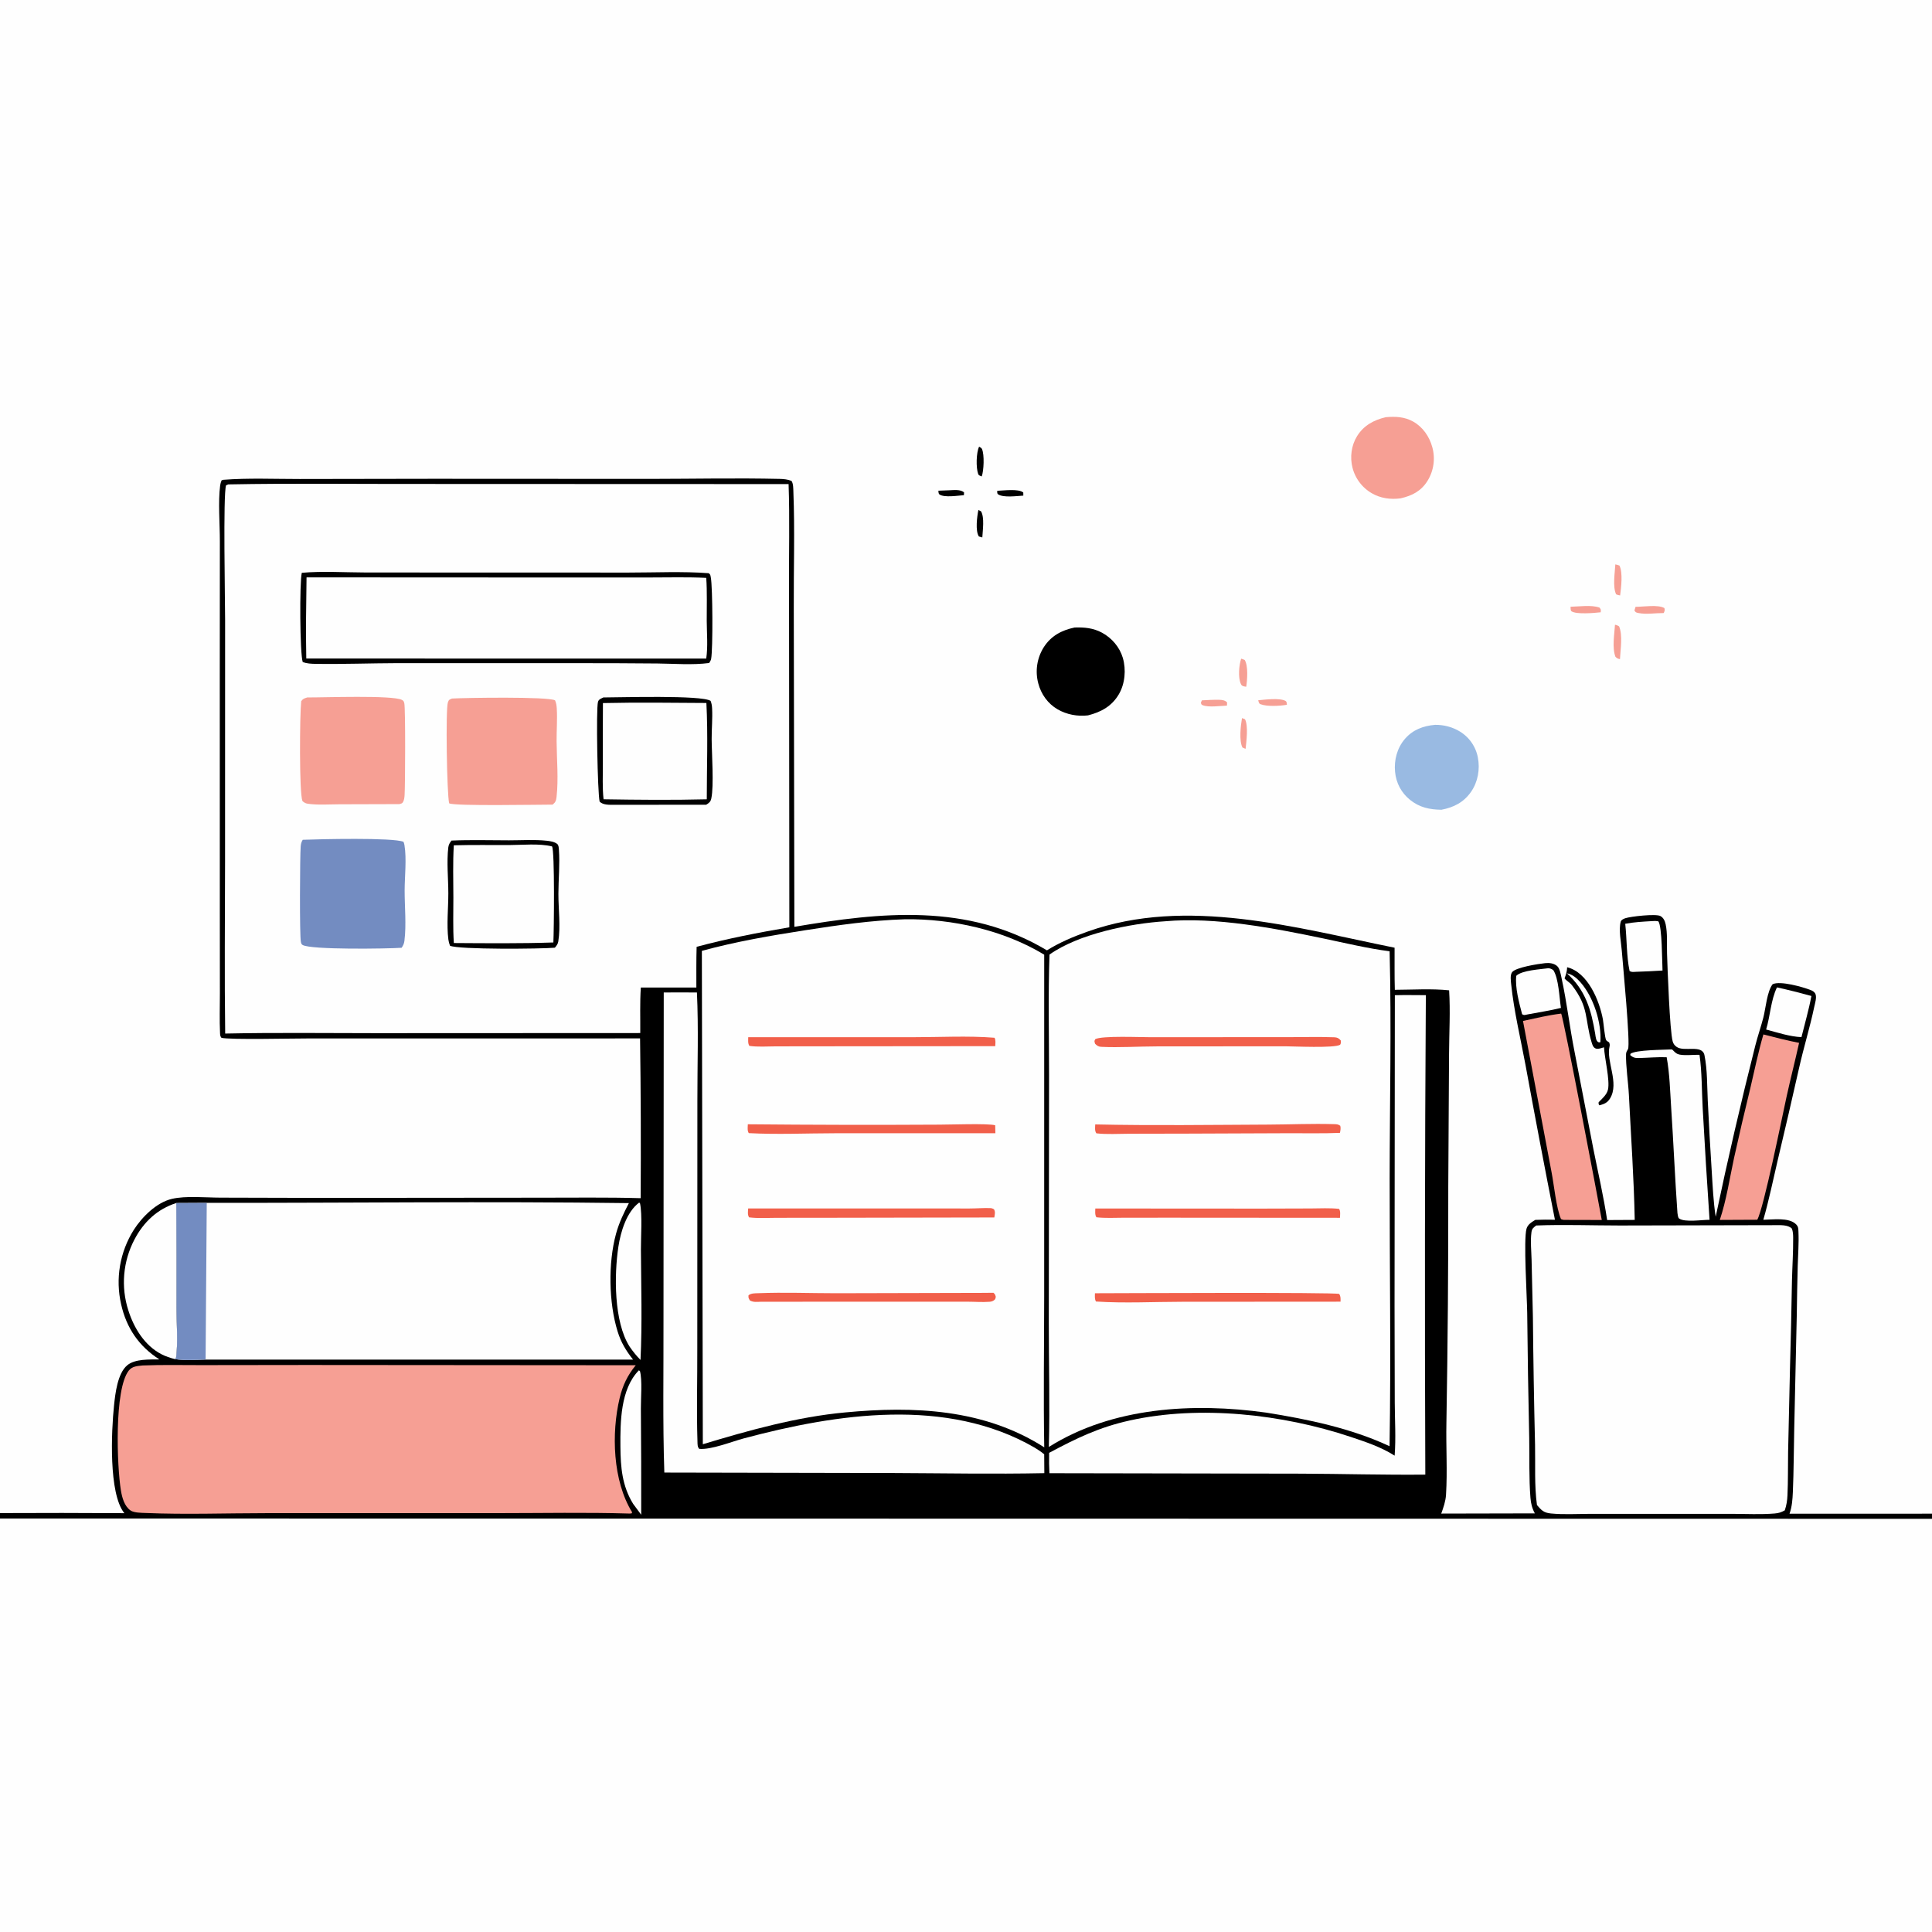 <?xml version="1.0" encoding="utf-8" ?>
<svg xmlns="http://www.w3.org/2000/svg" xmlns:xlink="http://www.w3.org/1999/xlink" width="1024" height="1024">
	<rect width="100%" height="100%" fill="#333333" stroke="none"/>
	<path d="M0 0L1024 0L1024 802.281L1024 805L1024 1024L0 1024L0 804.824L0 801.971L0 0Z"/>
	<path fill="#FEFEFE" d="M941.827 523.341C947.941 524.663 954.047 526.235 960.079 527.888C958.727 535.19 956.587 542.494 954.812 549.71C948.548 549.414 942.121 547.278 936.082 545.665C938.278 538.491 938.561 530.061 941.827 523.341Z"/>
	<path fill="#FEFEFE" d="M820.684 513.172C821.811 513.299 822.348 513.562 823.286 514.194C826.151 518.575 826.466 528.723 827.33 534.216C821.549 535.646 815.527 536.545 809.67 537.659C808.411 537.884 807.858 538.287 806.747 537.545C805.166 531.47 802.945 523.44 803.657 517.193C806.719 514.225 816.441 513.784 820.684 513.172Z"/>
	<path fill="#FEFEFE" d="M875.411 488.217C876.703 488.086 877.657 488.098 878.957 488.327C880.978 490.863 880.944 510.193 881.169 514.399Q874.028 514.858 866.875 515.084C865.668 515.141 864.779 515.323 863.71 514.662C862.033 506.66 862.326 497.818 861.41 489.619C866.058 488.725 870.697 488.492 875.411 488.217Z"/>
	<path fill="#FEFEFE" d="M338.625 726.308L339.2 726.732C340.486 731.584 339.635 741.117 339.676 746.567Q339.913 774.707 339.852 802.848L335.572 797.067C329.727 787.57 328.917 777.632 328.836 766.707C328.741 753.702 328.853 736.208 338.625 726.308Z"/>
	<path fill="#FEFEFE" d="M338.798 637.366L339.242 637.844C340.486 643.815 339.656 655.909 339.696 662.43C339.815 681.836 340.417 701.409 339.481 720.797C337.285 718.563 335.479 716.33 333.712 713.743C325.318 700.618 325.492 675.67 327.76 660.767C328.964 652.852 332.106 642.326 338.798 637.366Z"/>
	<path fill="#FEFEFE" d="M885.626 556.225L886.281 556.259C887.099 557.056 888.135 558.226 889.191 558.657C891.816 559.728 897.74 558.952 900.783 559.092C902.111 568.335 901.942 578.295 902.477 587.642Q904.097 617.093 906.097 646.52C902.306 646.489 892.863 647.978 889.957 645.827C889.316 645.353 889.242 643.715 889.083 642.935C887.764 624.404 887.001 605.839 885.769 587.302C885.177 578.402 884.988 569.128 883.367 560.356C878.416 560.196 873.545 560.658 868.608 560.785C866.662 560.836 865.483 560.549 864.043 559.197L864.197 558.508C867.096 556.42 881.644 556.451 885.626 556.225Z"/>
	<path fill="#FEFEFE" d="M92.621 720.345C90.252 719.715 87.815 718.923 85.629 717.799C76.622 713.165 70.991 703.877 68.009 694.492Q67.639 693.341 67.326 692.174Q67.013 691.006 66.759 689.824Q66.505 688.643 66.309 687.45Q66.114 686.257 65.978 685.056Q65.843 683.854 65.767 682.648Q65.691 681.442 65.675 680.233Q65.659 679.024 65.704 677.816Q65.748 676.608 65.852 675.404Q65.957 674.199 66.121 673.002Q66.285 671.804 66.508 670.616Q66.732 669.428 67.014 668.253Q67.296 667.077 67.637 665.917Q67.977 664.758 68.374 663.616Q68.772 662.474 69.226 661.354Q69.68 660.234 70.189 659.137Q70.698 658.041 71.261 656.971C76.101 647.706 83.397 640.812 93.429 637.631Q93.675 665.468 93.556 693.305C93.548 701.779 94.426 711.339 93.31 719.689L92.621 720.345Z"/>
	<path fill="#F69F94" d="M934.634 548.273C940.92 549.863 947.19 551.521 953.562 552.733C951.444 562.288 949.005 571.767 946.904 581.328C944.715 591.296 934.751 640.733 931.378 646.492L911.529 646.586C915.059 636.032 916.749 624.562 919.091 613.68Q923.218 595.079 927.747 576.572C929.96 567.142 931.918 557.572 934.634 548.273Z"/>
	<path fill="#F69F94" d="M827.433 537.224C828.539 538.466 847.145 636.347 848.974 646.623Q838.924 646.65 828.875 646.575C828.315 646.547 827.886 646.344 827.365 646.149C824.798 640.137 823.709 628.26 822.367 621.359L807.216 541.123C813.891 539.673 820.65 538.049 827.433 537.224Z"/>
	<path fill="#FEFEFE" d="M739.298 527.479C744.765 527.339 750.26 527.45 755.73 527.459Q754.925 654.521 755.446 781.58C733.456 781.801 711.484 781.148 689.5 781.069L556.215 780.833L556.036 775.736L556.059 770.042C570.742 762.205 582.49 756.495 598.801 752.876C636.003 744.622 679.911 749.566 715.828 761.566C723.868 764.252 732.001 766.948 739.188 771.525C739.909 762.296 739.287 752.654 739.248 743.368L739.14 691.953L739.298 527.479Z"/>
	<path fill="#FEFEFE" d="M351.799 526.038Q360.593 525.958 369.387 526.045C370.279 544.999 369.607 564.356 369.627 583.347L369.581 714.503C369.645 731.005 369.141 747.684 369.676 764.168C369.718 765.487 369.649 767.009 370.629 767.928C376.963 768.49 387.781 764.099 394.224 762.379C443.592 749.199 501.792 740.366 548.293 767.219C550.12 768.32 551.804 769.438 553.449 770.798L553.517 780.808C526.612 781.357 499.58 780.836 472.668 780.728L352.111 780.486C351.216 753.638 351.738 726.606 351.665 699.74L351.799 526.038Z"/>
	<path fill="#FEFEFE" d="M109.583 637.543C184.14 637.617 258.773 636.679 333.32 637.676C330.579 642.954 328.09 648.154 326.511 653.915C322.283 669.344 322.617 690.456 327.357 705.741C329.146 711.511 331.8 715.913 335.544 720.62L108.973 720.612C103.624 720.753 97.911 721.185 92.621 720.345L93.31 719.689C94.426 711.339 93.548 701.779 93.556 693.305Q93.675 665.468 93.429 637.631L109.583 637.543Z"/>
	<path fill="#738CC1" d="M93.429 637.631L109.583 637.543L108.973 720.612C103.624 720.753 97.911 721.185 92.621 720.345L93.31 719.689C94.426 711.339 93.548 701.779 93.556 693.305Q93.675 665.468 93.429 637.631Z"/>
	<path fill="#FEFEFE" d="M814.231 649.532C828.908 648.96 843.8 649.538 858.5 649.539L940.664 649.363C943.498 649.362 947.617 649.066 949.724 651.166C950.347 652.757 950.399 654.404 950.412 656.096C950.468 663.619 949.965 671.2 949.778 678.724Q949.384 702.344 948.713 725.958L947.733 769.506C947.595 777.184 947.76 784.893 947.394 792.562C947.262 795.344 946.885 797.861 945.971 800.511C944.095 801.572 942.752 802.007 940.59 802.186C933.222 802.794 925.519 802.381 918.116 802.376L877.343 802.374L842.218 802.381C835.57 802.399 828.635 802.818 822.03 802.174C818.26 801.807 816.994 800.519 814.619 797.707C813.203 787.359 813.822 776.176 813.606 765.709Q812.785 731.981 812.474 698.243L811.771 667.772C811.664 663.049 811.085 657.866 811.693 653.193C811.958 651.153 812.694 650.702 814.231 649.532Z"/>
	<path fill="#F69F94" d="M75.677 723.718C85.955 723.309 96.328 723.559 106.616 723.543L162.882 723.471L336.963 723.606C332.613 728.906 330.051 734.264 328.449 740.939C323.966 759.628 324.747 784.893 335.051 801.554L334.745 802.143L333.625 802.216C310.651 801.523 287.539 801.997 264.552 801.995L141.034 802.007C119.886 802.012 98.393 802.8 77.278 801.916C75.046 801.822 71.121 801.859 69.255 800.616C65.929 798.399 64.698 793.704 64.089 790.009C61.975 777.197 60.472 736.562 68.206 726.496C70.079 724.057 72.889 724.026 75.677 723.718Z"/>
	<path fill="#FEFEFE" d="M617.58 488.289C644.187 485.893 675.503 492.005 701.46 497.413C713.089 499.835 724.738 502.682 736.527 504.198C737.546 544.251 736.575 584.562 736.546 624.633C736.512 671.913 737.284 719.253 736.494 766.525C716.155 756.991 693.206 752.244 671.158 748.724C632.566 743.352 589.649 745.681 555.902 766.923C556.503 744.92 555.874 722.742 555.885 700.715L556.02 569.712C556.02 548.492 555.503 527.137 556.256 505.936C571.795 494.947 598.837 489.465 617.58 488.289Z"/>
	<path fill="#F15F4A" d="M580.344 685.446C590.036 685.438 707.692 684.852 709.811 685.823C710.7 687.272 710.496 688.237 710.519 689.915L626.645 689.968C611.538 689.981 595.928 690.823 580.871 689.828C580.104 688.413 580.336 687.023 580.344 685.446Z"/>
	<path fill="#F15F4A" d="M580.497 595.968C611.054 596.635 641.666 596.198 672.229 596.059C683.76 596.006 695.475 595.47 706.991 595.821C708.396 595.863 709.222 595.841 710.369 596.682C710.735 597.994 710.44 599.14 710.206 600.446C701.118 600.83 691.927 600.589 682.826 600.633L629.592 600.845L598.455 600.907C592.771 600.915 586.743 601.331 581.1 600.695C580.124 599.321 580.449 597.577 580.497 595.968Z"/>
	<path fill="#F15F4A" d="M580.535 640.528L668.643 640.582L694.636 640.507C699.616 640.493 704.806 640.172 709.748 640.729C710.595 641.989 710.258 643.998 710.208 645.463L620.451 645.403L595.673 645.416C590.894 645.42 585.858 645.741 581.115 645.18C580.239 643.806 580.511 642.098 580.535 640.528Z"/>
	<path fill="#F15F4A" d="M609.927 549.746L681.147 549.706C689.767 549.757 698.501 549.456 707.102 549.776C708.791 549.838 709.547 550.234 710.644 551.477C710.705 552.58 710.849 552.732 710.298 553.744C707.201 555.627 685.687 554.574 681.25 554.56L613.002 554.611C603.317 554.621 593.252 555.319 583.625 554.841C582.211 554.77 581.37 554.205 580.407 553.199C580.097 551.956 579.859 552.005 580.482 550.8C583.892 548.851 604.485 549.772 609.927 549.746Z"/>
	<path fill="#FEFEFE" d="M479.661 487.229C504.565 486.887 532.022 492.968 553.454 506.005L553.441 687.231C553.422 713.845 553.002 740.51 553.476 767.116C521.632 746.735 484.433 745.148 447.881 748.62C422.498 750.962 396.825 758.126 372.51 765.473L372.002 503.979C389.886 499.074 408.574 495.877 426.877 493.028C444.391 490.302 461.921 487.784 479.661 487.229Z"/>
	<path fill="#F15F4A" d="M521.303 685.245L526.516 685.19C527.42 685.934 527.432 686.178 527.794 687.312C527.623 688.006 527.654 688.465 527.087 688.966C526.264 689.693 525.409 689.899 524.349 689.979C520.595 690.263 516.599 689.933 512.813 689.929L486.501 689.916L403.469 689.954C401.26 689.986 399.405 690.351 397.452 689.262C396.749 688.028 396.61 687.904 396.733 686.509C398.199 685.387 400.126 685.489 401.946 685.417C415.634 684.875 429.517 685.432 443.233 685.436L521.303 685.245Z"/>
	<path fill="#F15F4A" d="M396.366 595.889Q447.039 596.378 497.714 596.087C503.225 596.104 523.711 595.331 527.47 596.42L527.578 600.641L442.326 600.649C427.27 600.667 411.891 601.39 396.871 600.582C396.004 599.254 396.329 597.418 396.366 595.889Z"/>
	<path fill="#F15F4A" d="M396.574 549.724L483.589 549.742C497.732 549.764 513.1 548.895 527.113 550.031C527.866 551.29 527.547 553.059 527.503 554.481L436.061 554.564L411.104 554.593C406.589 554.601 401.646 554.997 397.189 554.339C396.313 553.023 396.575 551.25 396.574 549.724Z"/>
	<path fill="#F15F4A" d="M396.541 640.495L482.71 640.504L513.841 640.522C517.482 640.523 521.216 640.184 524.839 640.312C525.643 640.34 526.193 640.569 526.873 640.975C527.642 642.584 527.245 643.542 527.008 645.284L437.793 645.445L411.636 645.466C406.862 645.466 401.744 645.826 397.019 645.219C396.125 643.809 396.464 642.094 396.541 640.495Z"/>
	<path fill="#FEFEFE" d="M120.993 256.74C155.042 256.095 189.159 256.57 223.217 256.502L417.97 256.575C418.63 275.109 418.078 293.853 418.209 312.421L418.369 491.487C402.031 494.261 385.226 497.528 369.226 501.832C369.007 509.012 369.099 516.218 369.084 523.401L339.651 523.415C339.117 531.377 339.418 539.551 339.357 547.54L199.281 547.602C172.656 547.593 145.971 547.248 119.352 547.806C118.951 517.454 119.245 487.075 119.286 456.721L119.313 328.707C119.323 318.759 118.191 261.997 119.815 257.224L120.993 256.74Z"/>
	<path fill="#F69F94" d="M162.851 369.653C171.275 369.736 207.981 368.334 213.037 370.964C213.924 371.426 214.008 371.731 214.287 372.711C214.945 375.032 214.772 416.514 214.452 421.263C214.358 422.652 214.27 423.924 213.574 425.16C213.114 425.978 212.462 425.931 211.625 426.195L179.93 426.29C174.533 426.296 168.489 426.767 163.16 426.004C161.934 425.828 161.188 425.372 160.287 424.558C158.549 419.986 158.859 378.877 159.646 371.638C160.678 370.23 161.241 370.223 162.851 369.653Z"/>
	<path fill="#738CC1" d="M160.449 445.105C168.962 444.776 208.399 443.827 213.875 446.183C214.089 446.774 214.272 447.315 214.374 447.938C215.586 455.351 214.487 464.332 214.47 471.905C214.449 480.627 215.433 490.062 214.35 498.683C214.164 500.164 213.69 501.108 212.872 502.34C205.231 502.869 164.72 503.477 160.385 500.853C159.728 500.456 159.667 500.019 159.491 499.318C158.738 496.312 158.959 453.476 159.374 448.614C159.495 447.2 159.73 446.322 160.449 445.105Z"/>
	<path fill="#F69F94" d="M239.569 370.236C246.558 369.826 290.465 369.137 294.193 371.196C294.837 372.654 295.003 373.968 295.102 375.556C295.458 381.286 294.961 387.234 295.012 392.999C295.096 402.592 296.061 412.989 294.978 422.459C294.767 424.307 294.422 425.262 292.908 426.461C285.852 426.454 241.049 427.318 238.072 425.789C236.848 420.991 236.125 375.838 237.398 372.252C237.917 370.79 238.233 370.788 239.569 370.236Z"/>
	<path d="M239.305 445.521C249.414 445.078 259.648 445.382 269.77 445.389C276.334 445.394 283.288 444.914 289.794 445.611C291.606 445.805 293.844 446.149 295.315 447.3C296.11 447.922 296.16 449.385 296.231 450.35C296.794 457.958 295.983 466.033 295.964 473.697C295.943 481.811 297.191 491.051 295.902 499.007C295.674 500.415 294.969 501.245 294.089 502.297C286.901 502.973 242.957 503.35 238.508 501.255C238.112 500.187 237.794 499.108 237.649 497.976C236.641 490.149 237.637 481.359 237.623 473.428C237.61 465.479 236.684 457.016 237.605 449.151C237.778 447.668 238.414 446.685 239.305 445.521Z"/>
	<path fill="#FEFEFE" d="M240.532 448.026C250.319 447.765 260.15 447.91 269.942 447.891C277.043 447.876 285.722 446.939 292.585 448.611C294.079 450.742 293.616 493.58 293.294 499.531C275.768 500.124 258.086 499.937 240.55 499.828C240.01 491.885 240.319 483.735 240.298 475.769C240.273 466.556 239.975 457.223 240.532 448.026Z"/>
	<path d="M319.796 369.663C328.334 369.662 372.035 368.322 376.634 371.485C377.192 372.877 377.358 374.108 377.434 375.605C377.707 380.944 377.162 386.434 377.193 391.799C377.236 399.428 378.458 416.402 377.01 423.18C376.61 425.052 375.808 425.566 374.299 426.523L325.456 426.564C322.981 426.577 319.633 426.714 317.816 424.884C316.72 420.316 315.865 375.604 316.953 371.97C317.369 370.581 318.624 370.28 319.796 369.663Z"/>
	<path fill="#FEFEFE" d="M319.569 372.643C337.806 372.242 356.158 372.477 374.401 372.597C375.279 389.494 374.612 406.71 374.61 423.643C356.449 424.109 338.072 423.927 319.903 423.634C319.213 417.511 319.545 411.051 319.531 404.891Q319.465 388.766 319.569 372.643Z"/>
	<path d="M159.953 303.6C170.83 302.627 182.355 303.402 193.311 303.425L257.031 303.469L333.474 303.474C347.392 303.475 361.761 302.772 375.632 303.815C376.613 304.48 376.532 305.005 376.755 306.155C377.735 311.205 377.883 343.874 376.935 349.104C376.768 350.02 376.372 350.655 375.856 351.41C367.026 352.557 357.356 351.753 348.446 351.664Q326.664 351.468 304.881 351.493L210.622 351.483C196.201 351.528 181.708 352.077 167.297 351.86C164.97 351.825 162.662 351.716 160.456 350.919C158.923 346.535 158.731 308.558 159.953 303.6Z"/>
	<path fill="#FEFEFE" d="M162.473 306.021L296.595 306.085L344.507 306.075C354.43 306.067 364.414 305.802 374.325 306.277C374.851 313.8 374.541 321.547 374.586 329.095C374.626 335.551 375.265 342.686 374.319 349.057L162.338 349.044C162.024 334.717 162.295 320.35 162.473 306.021Z"/>
	<path fill="#FEFEFE" d="M0 804.824L1024 805L1024 1024L0 1024L0 804.824Z"/>
	<path fill="#FEFEFE" d="M0 0L1024 0L1024 802.281L948.48 802.309C949.828 798.537 950.082 794.705 950.255 790.736C950.739 779.565 950.724 768.32 950.982 757.136L952.332 696.797Q952.492 683.895 952.825 670.997C953 665.024 953.484 658.93 953.22 652.96C953.145 651.256 953.212 650.186 951.952 648.913C948.177 645.098 939.532 646.458 934.603 646.505C937.579 636.119 939.742 625.547 942.201 615.03Q948.037 590.557 953.56 566.012C955.979 555.183 959.283 544.638 961.569 533.758C961.962 531.889 962.975 528.758 962.264 526.933C961.807 525.76 960.699 525.13 959.596 524.707C955.332 523.07 943.629 519.747 939.546 521.64C936.544 525.458 935.853 534.51 934.622 539.273C933.331 544.264 931.626 549.13 930.356 554.136Q918.915 599.292 909.35 644.883C908.091 636.825 907.749 628.537 907.23 620.403Q906.031 601.951 905.16 583.48C904.769 575.606 904.98 566.986 903.4 559.274C902.188 553.361 892.532 557.759 888.558 554.804C887.535 554.044 886.9 553.205 886.557 551.969C885.01 546.396 883.803 513.254 883.563 505.296C883.414 500.377 883.868 494.689 882.832 489.907C882.455 488.165 881.696 486.416 880.054 485.524C877.647 484.216 864.25 485.74 861.466 486.676C860.586 486.972 859.315 487.518 859.041 488.461C857.776 492.799 859.257 499.458 859.594 503.994C860.127 511.14 864.254 553.548 862.873 556.039C862.398 556.894 861.876 557.636 861.842 558.649C861.636 564.764 863.017 573.753 863.345 580.304C864.451 602.339 866.022 624.521 866.437 646.576L851.821 646.653C849.937 634.057 847.004 621.498 844.522 608.999L834.595 557.718C831.974 544.66 830.48 531.3 827.645 518.322C827.234 516.442 826.752 513.243 825.257 511.977C823.518 510.505 821.108 510.263 818.921 510.491C815.341 510.866 803.141 512.739 801.381 515.363C800.321 516.945 800.774 519.947 800.966 521.803C802.424 535.906 805.911 550.284 808.51 564.248Q816.049 605.42 824.146 646.486C820.662 646.396 817.213 646.437 813.731 646.565C811.818 647.756 809.738 648.954 809.082 651.266C807.434 657.081 809.329 687.107 809.448 695.696Q809.778 728.964 810.52 762.225C810.717 772.683 810.338 783.453 811.17 793.863C811.414 796.918 812.039 799.425 813.5 802.122L763.891 802.23C765.076 798.939 766.205 795.722 766.423 792.199C767.2 779.653 766.367 766.852 766.625 754.262Q767.704 691.582 767.613 628.893L768.025 558.487C768.081 547.361 768.761 535.989 768.063 524.893C758.712 523.913 748.719 524.587 739.289 524.621C739.062 517.201 739.193 509.735 739.159 502.308C686.754 491.685 628.866 475.106 576.477 493.749C568.925 496.437 561.73 499.449 554.899 503.701C512.859 478.532 467.015 483.441 421.027 491.233L420.72 321.907C420.621 301.556 421.304 281.014 420.511 260.689C420.445 258.98 420.505 256.215 419.477 254.869C417.443 254.087 415.483 253.88 413.313 253.83C390.495 253.302 367.546 253.808 344.713 253.825L229.702 253.77L158.855 253.884C145.412 253.899 131.574 253.27 118.18 254.317L118.517 254.517C117.595 254.442 117.927 254.293 117.431 254.65C117.065 255.543 116.814 256.352 116.687 257.315C115.537 266.011 116.559 277.967 116.528 286.996L116.483 359.631L116.509 484.991L116.547 526.532C116.555 533.517 116.29 540.635 116.626 547.604C116.676 548.637 116.713 549.215 117.369 550.059C121.631 551.163 155.855 550.371 162.736 550.403L339.251 550.377Q339.839 592.717 339.566 635.06C321.674 634.533 303.706 634.834 285.805 634.803L168.364 634.908L116.806 634.772C109.021 634.762 98.504 633.698 91.102 635.429C82.957 637.334 75.284 645.013 70.91 651.847Q70.225 652.932 69.594 654.05Q68.964 655.168 68.389 656.315Q67.814 657.463 67.296 658.637Q66.778 659.812 66.319 661.01Q65.86 662.208 65.46 663.428Q65.061 664.648 64.722 665.886Q64.383 667.124 64.105 668.377Q63.828 669.63 63.612 670.895Q63.397 672.16 63.244 673.434Q63.091 674.709 63.001 675.989Q62.911 677.269 62.884 678.552Q62.857 679.836 62.894 681.119Q62.93 682.402 63.03 683.681Q63.13 684.961 63.292 686.234Q63.455 687.507 63.68 688.771Q63.905 690.034 64.192 691.285C67.02 703.906 73.627 713.563 84.467 720.521C79.311 720.619 71.624 720.135 67.436 723.626C62.282 727.923 61.09 738.684 60.436 744.939C59.022 758.458 57.497 791.69 65.915 802.018Q32.958 801.801 0 801.971L0 0Z"/>
	<path d="M497.356 260.08L502.953 259.87C505.389 259.791 509.116 259.268 510.972 261.007L510.888 262.451C507.874 262.659 500.444 263.889 497.926 262.049C497.359 261.635 497.453 260.729 497.356 260.08Z"/>
	<path d="M518.57 270.308L519.96 271.008C521.89 274.274 520.852 281.051 520.647 284.851L518.818 284.335C516.863 281.332 517.859 273.782 518.57 270.308Z"/>
	<path d="M528.544 260.131C531.793 260.036 539.955 258.923 542.358 261.043L542.382 262.692C538.998 262.87 531.87 263.904 529.036 262.011C528.391 261.581 528.597 260.836 528.544 260.131Z"/>
	<path fill="#F69F94" d="M658.288 380.593L659.861 381.195C661.696 384.622 660.623 393.005 660.192 396.895C659.621 396.713 659.069 396.43 658.521 396.188C656.671 392.562 657.589 384.567 658.288 380.593Z"/>
	<path fill="#F69F94" d="M637.016 371.2C640.016 371.069 643.076 370.83 646.078 370.914C647.703 370.959 649.207 371.067 650.383 372.292L650.32 373.985C646.835 374.12 640.646 375.026 637.492 373.79C636.674 373.47 636.799 373.287 636.468 372.536L637.016 371.2Z"/>
	<path fill="#F69F94" d="M666.862 371.17C670.404 370.797 678.382 369.833 681.339 371.495C682.092 371.919 681.953 372.755 682.091 373.536C678.497 374.198 671.427 374.583 668.045 373.219C667.163 372.864 667.166 372.004 666.862 371.17Z"/>
	<path d="M518.946 236.742C519.52 237.11 520.183 237.345 520.47 237.995C521.826 241.069 521.444 249.464 520.346 252.519C519.555 252.159 518.774 252.101 518.459 251.228C517.234 247.836 517.415 239.931 518.946 236.742Z"/>
	<path fill="#F69F94" d="M856.163 299.134C856.942 299.282 857.59 299.493 858.333 299.757C860.234 303.358 859.224 311.583 858.703 315.583C857.823 315.458 857.369 315.336 856.577 315.003C854.673 311.059 855.92 303.463 856.163 299.134Z"/>
	<path fill="#F69F94" d="M657.846 349.11C658.502 349.278 659.095 349.539 659.721 349.794C661.642 352.924 661.087 360.402 660.527 363.98C660.133 363.923 659.389 363.831 659.03 363.71C658.296 363.461 657.992 363.19 657.679 362.506C656.131 359.12 656.682 352.547 657.846 349.11Z"/>
	<path fill="#F69F94" d="M832.415 321.584C837.094 321.493 843.304 320.522 847.731 322.011C848.624 323.117 848.519 323.084 848.405 324.518C845.185 324.888 835.562 325.752 832.939 324.006C832.348 323.613 832.475 322.267 832.415 321.584Z"/>
	<path fill="#F69F94" d="M866.88 321.626C870.874 321.654 878.774 320.314 882.168 322.29C882.47 323.585 882.344 323.683 881.808 324.922C877.53 324.898 872.517 325.765 868.337 324.901C867.111 324.647 866.934 324.585 866.283 323.591L866.88 321.626Z"/>
	<path fill="#F69F94" d="M855.978 331.142C856.868 331.281 857.378 331.492 858.142 331.966C860.147 336.575 858.869 344.363 858.614 349.353C857.477 349.12 857.031 348.955 856.22 348.115C854.382 343.329 855.659 336.216 855.978 331.142Z"/>
	<path d="M830.602 512.656C841.587 515.366 847.696 530.286 849.568 540.255C849.895 541.996 850.587 550.253 851.313 551.305C851.682 551.839 852.35 552.087 852.869 552.479C853.149 553.248 853.307 553.773 853.105 554.589C851.155 562.499 858.398 573.918 853.366 582.188C851.973 584.478 850.265 585.161 847.767 585.849C847.115 584.927 847.309 585.465 847.304 584.198C848.211 583.311 849.121 582.417 849.969 581.473C850.989 580.338 851.89 579.074 852.245 577.563C853.401 572.648 850.45 560.881 850.156 555.092C849.143 555.366 847.788 555.88 846.753 555.89C844.719 555.909 844.106 554.183 843.617 552.553C839.835 539.935 842.299 534.085 833.192 522.219C832.062 520.746 830.418 519.983 829.247 518.561C829.925 516.711 830.505 515.077 830.591 513.092C830.597 512.947 830.598 512.802 830.602 512.656Z"/>
	<path fill="#FEFEFE" d="M830.507 515.87C833.518 516.533 835.625 518.324 837.647 520.596C844.571 528.377 848.945 542.069 848.229 552.374C847.991 552.403 847.752 552.498 847.514 552.462C845.843 552.211 845.717 549.324 845.504 548.043C843.357 535.152 840.396 524.895 830.507 515.87Z"/>
	<path fill="#F69F94" d="M734.462 221.129C739.578 220.672 744.41 220.866 749.012 223.448C754.094 226.3 757.593 231.353 759.119 236.917Q759.277 237.476 759.406 238.041Q759.536 238.607 759.635 239.179Q759.735 239.751 759.805 240.327Q759.875 240.903 759.916 241.482Q759.956 242.062 759.966 242.642Q759.977 243.222 759.957 243.802Q759.938 244.383 759.888 244.961Q759.839 245.539 759.759 246.114Q759.68 246.689 759.571 247.259Q759.462 247.83 759.324 248.393Q759.186 248.957 759.019 249.513Q758.852 250.069 758.656 250.615Q758.461 251.162 758.237 251.698Q758.014 252.233 757.763 252.757Q757.512 253.28 757.235 253.79Q756.957 254.3 756.654 254.795C753.212 260.33 748.443 262.746 742.317 264.137C736.995 264.839 731.725 264.131 727.038 261.402Q726.569 261.129 726.114 260.833Q725.658 260.537 725.219 260.218Q724.779 259.9 724.355 259.56Q723.932 259.22 723.526 258.86Q723.119 258.499 722.732 258.119Q722.344 257.739 721.976 257.34Q721.607 256.941 721.259 256.525Q720.911 256.108 720.584 255.674Q720.257 255.241 719.952 254.792Q719.647 254.342 719.365 253.879Q719.082 253.415 718.823 252.938Q718.564 252.46 718.329 251.971Q718.094 251.481 717.884 250.981Q717.674 250.48 717.488 249.97Q717.303 249.459 717.143 248.94Q716.984 248.421 716.85 247.895C715.432 242.303 716.219 236.101 719.27 231.173C722.778 225.508 728.147 222.612 734.462 221.129Z"/>
	<path fill="#99BAE2" d="M760.582 384.181C765.196 384.106 770.011 385.359 773.918 387.815Q774.371 388.096 774.81 388.401Q775.248 388.705 775.67 389.032Q776.092 389.358 776.496 389.706Q776.9 390.054 777.286 390.423Q777.672 390.791 778.038 391.179Q778.404 391.567 778.75 391.974Q779.096 392.38 779.42 392.804Q779.744 393.228 780.046 393.668Q780.348 394.108 780.626 394.563Q780.905 395.018 781.159 395.487Q781.414 395.955 781.644 396.437Q781.874 396.918 782.079 397.411Q782.284 397.903 782.463 398.406Q782.642 398.909 782.795 399.42Q782.948 399.931 783.074 400.449Q783.2 400.968 783.299 401.492C784.517 407.683 783.312 414.448 779.702 419.663C775.832 425.253 770.488 427.947 763.991 429.185C757.746 429.094 752.409 427.995 747.394 423.973C742.736 420.239 739.984 415.033 739.411 409.102C738.807 402.846 740.516 396.388 744.668 391.593C748.873 386.736 754.357 384.743 760.582 384.181Z"/>
	<path d="M569.555 332.594C574.725 332.421 579.415 332.827 584.085 335.34C589.284 338.138 593.45 343.007 595.122 348.695C596.94 354.881 596.29 362.394 593.005 367.987C589.276 374.337 583.544 377.442 576.643 379.165C571.134 379.817 565.356 378.751 560.544 375.953C555.364 372.941 551.792 367.929 550.294 362.159Q550.135 361.561 550.007 360.956Q549.879 360.351 549.781 359.74Q549.684 359.129 549.619 358.514Q549.553 357.899 549.519 357.282Q549.484 356.664 549.482 356.045Q549.479 355.427 549.508 354.809Q549.537 354.191 549.598 353.576Q549.659 352.96 549.751 352.348Q549.843 351.737 549.966 351.131Q550.089 350.524 550.243 349.925Q550.397 349.326 550.582 348.736Q550.766 348.146 550.981 347.565Q551.195 346.985 551.439 346.417Q551.683 345.848 551.955 345.293Q552.228 344.738 552.529 344.197Q552.829 343.656 553.157 343.132C557.055 337.014 562.663 334.041 569.555 332.594Z"/>
</svg>
